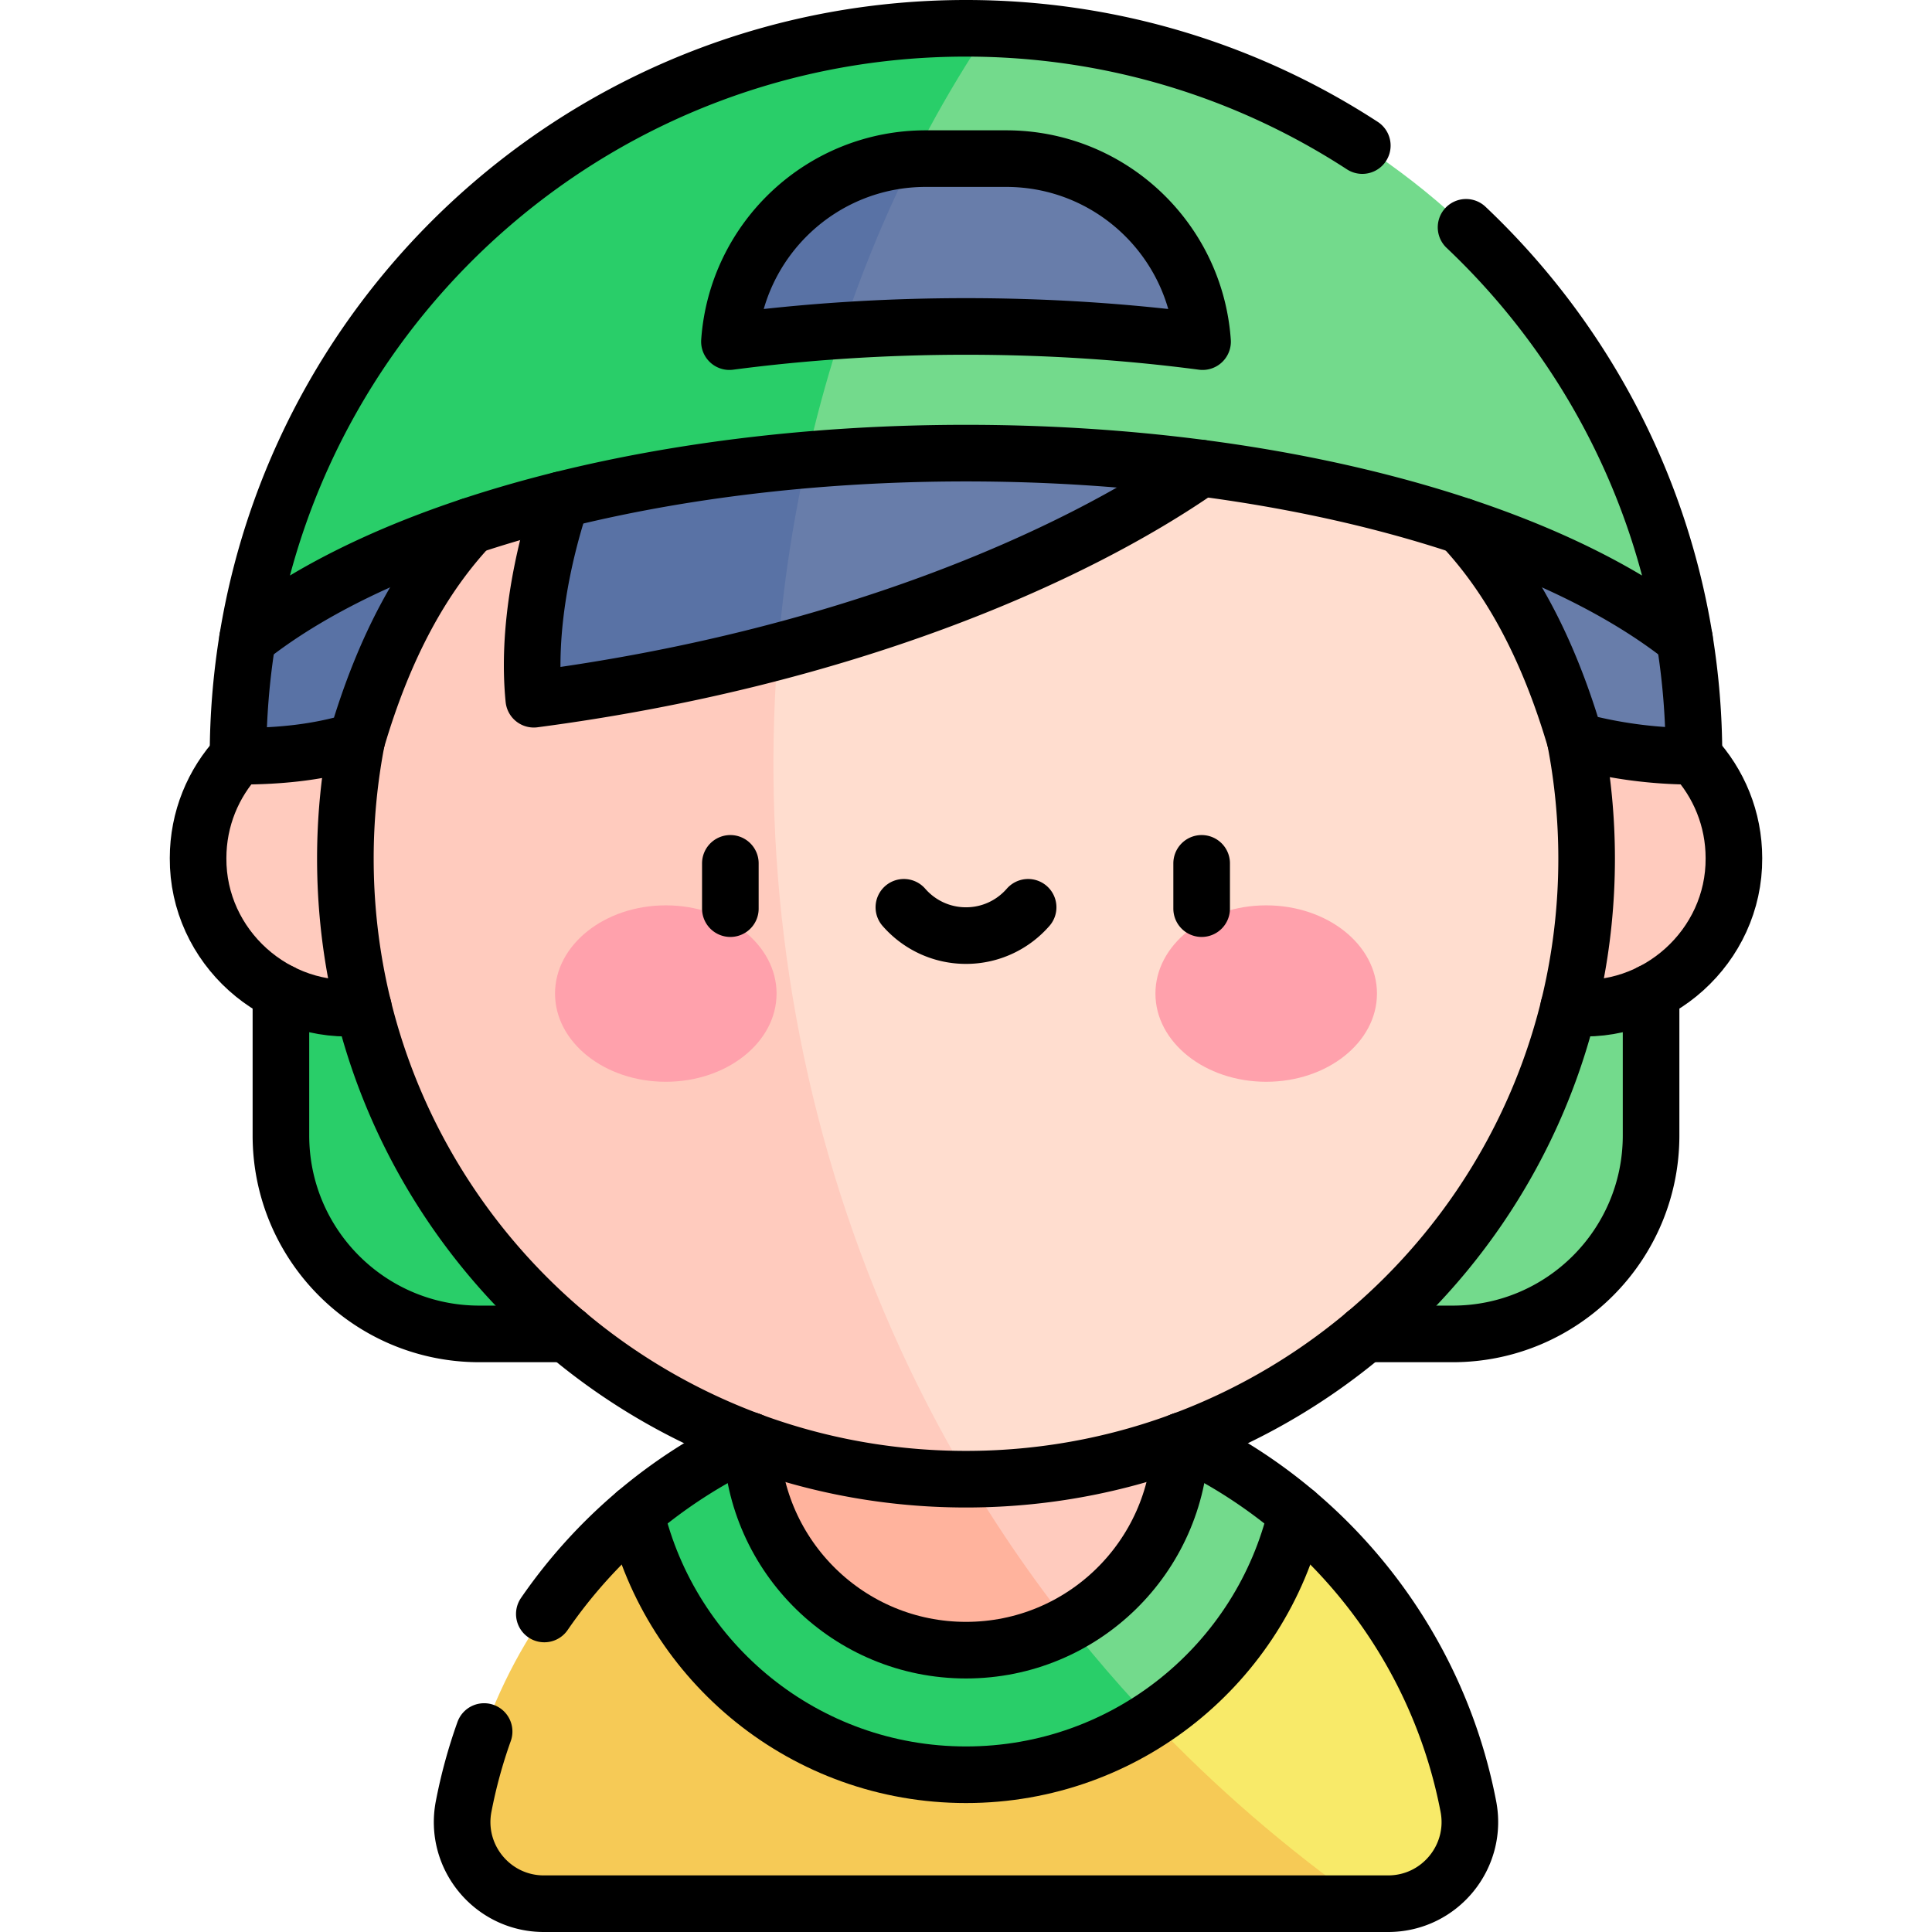 <svg xmlns="http://www.w3.org/2000/svg" version="1.1" xmlns:xlink="http://www.w3.org/1999/xlink" width="512" height="512" x="0" y="0" viewBox="0 0 512 512" style="enable-background:new 0 0 512 512" xml:space="preserve" class=""><g><path d="M437.552 257.14v43.77c0 29.05-23.55 52.59-52.59 52.59h-148.16c-13.85-31.17-23.04-63.67-27.84-96.36h228.59z" style="" fill="#73da8c" data-original="#73da8c"></path><path d="M236.802 353.5h-109.76c-29.05 0-52.6-23.54-52.6-52.59v-43.77h134.52c4.8 32.69 13.99 65.19 27.84 96.36z" style="" fill="#29ce69" data-original="#29ce69"></path><circle cx="419.766" cy="227.428" r="39.74" style="" fill="#ffcbbe" data-original="#ffcbbe"></circle><circle cx="92.234" cy="227.428" r="39.74" style="" fill="#ffcbbe" data-original="#ffcbbe"></circle><path d="M367.872 504.5h-6.34c-64.34-23.509-96.578-62.006-99.24-103.51h81.27c23.14 19.59 39.62 46.8 45.57 77.76 2.57 13.36-7.66 25.75-21.26 25.75z" style="" fill="#f8ea69" data-original="#f8ea69"></path><path d="M361.532 504.5h-217.4c-13.6 0-23.84-12.39-21.27-25.75 5.96-30.96 22.44-58.17 45.58-77.76h93.85c24.62 38.64 57.5 73.99 99.24 103.51z" style="" fill="#f6ca56" data-original="#f6ca56"></path><path d="M343.562 400.99c-5.35 22.83-19.4 42.31-38.46 54.76-34.652-15.953-57.695-46.255-54.28-74.07h62.65c10.9 5.1 21 11.62 30.09 19.31z" style="" fill="#73da8c" data-original="#73da8c"></path><path d="M305.102 455.75c-14.12 9.22-30.98 14.58-49.1 14.58-42.58 0-78.25-29.6-87.56-69.34 9.08-7.69 19.19-14.21 30.09-19.31h52.29c14.48 26.19 32.51 51.12 54.28 74.07z" style="" fill="#29ce69" data-original="#29ce69"></path><path d="M312.882 381.68c-.46 21.04-12.35 39.27-29.7 48.73-24.813-11.695-36.894-29.541-32.36-48.73h62.06z" style="" fill="#ffcbbe" data-original="#ffcbbe"></path><path d="M283.182 430.41c-8.07 4.4-17.33 6.9-27.18 6.9-31.01 0-56.21-24.79-56.89-55.63h51.71c9.3 16.83 20.07 33.13 32.36 48.73z" style="" fill="#ffb39d" data-original="#ffb39d"></path><path d="M420.472 227.53c0 90.59-73.24 164.06-163.72 164.47-91.004-92.03-85.411-240.582-25.09-327.14 7.94-1.19 16.07-1.8 24.34-1.8 90.83 0 164.47 73.64 164.47 164.47z" style="" fill="#ffddcf" data-original="#ffddcf"></path><path d="M256.752 392h-.75c-90.84 0-164.47-73.63-164.47-164.47 0-82.56 60.83-150.92 140.13-162.67-40.99 99.53-36.41 224.07 25.09 327.14z" style="" fill="#ffcbbe" data-original="#ffcbbe"></path><path d="M124.807 139.103c-12.52 13.34-22.935 31.977-30.315 57.187-10.09 3.14-20.42 4.13-31.41 4.13 0-10.61.86-21.02 2.5-31.16 0 0 22.621-34.709 59.225-30.157z" style="" fill="#5972a5" data-original="#5972a5"></path><path d="M318.302 124.05c-24.51 17.08-62.66 35.54-112.15 48.59-9.083-20.998-6.398-45.831 10.24-61.72 34.84-3.91 73.64-.51 101.91 13.13z" style="" fill="#687daa" data-original="#687daa"></path><path d="M216.392 110.92c-5.13 20.03-8.57 40.71-10.24 61.72-18.598 4.912-38.793 9.066-60.468 12.088-2.308.322-4.426-1.404-4.539-3.732-.831-17.096 3.213-35.411 7.658-48.837 15.469-10.629 40.319-18.179 67.589-21.239z" style="" fill="#5972a5" data-original="#5972a5"></path><path d="M448.912 200.42c-11.13 0-21.57-1.52-31.41-4.18-7.38-25.19-17.61-43.51-30.15-56.84 41.513.639 59.06 29.9 59.06 29.9 1.65 10.13 2.5 20.52 2.5 31.12z" style="" fill="#687daa" data-original="#687daa"></path><ellipse cx="176.443" cy="263.305" rx="29.355" ry="23.377" style="" fill="#ffa1ac" data-original="#ffa1ac"></ellipse><ellipse cx="335.557" cy="263.305" rx="29.355" ry="23.377" style="" fill="#ffa1ac" data-original="#ffa1ac"></ellipse><path d="M446.412 169.3c-50.05-37.69-125.35-48.7-190.41-49.22-14.09.21-28.23.81-42.26 1.94-10.185-48.234 15.319-98.571 48.5-114.42 93.14 2.96 169.61 71.95 184.17 161.7z" style="" fill="#73da8c" data-original="#73da8c"></path><path d="M262.242 7.6c-22.88 33.87-39.26 72.91-48.5 114.42-54.26 4.4-106.86 16.93-148.16 47.24C80.482 77.53 160.062 7.5 256.002 7.5c2.09 0 4.17.03 6.24.1z" style="" fill="#29ce69" data-original="#29ce69"></path><path d="M318.044 85.207c.461 2.647-1.725 5.02-4.393 4.7-18.359-2.204-37.685-3.386-57.649-3.386-11.14 0-22.08.37-32.76 1.08-4.248-17.17 4.03-38.2 18.79-45.45 1.1-.07 2.2-.11 3.32-.11h21.29c25.753-.001 47.132 18.644 51.402 43.166z" style="" fill="#687daa" data-original="#687daa"></path><path d="M242.032 42.15c-7.32 14.54-13.6 29.74-18.79 45.45a464.73 464.73 0 0 0-24.886 2.308c-2.636.316-4.861-2.005-4.41-4.621 4.052-23.496 23.817-41.618 48.086-43.137z" style="" fill="#5972a5" data-original="#5972a5"></path><path d="M128.296 458.873a134.65 134.65 0 0 0-5.43 19.872c-2.569 13.357 7.662 25.755 21.264 25.755h223.74c13.602 0 23.833-12.397 21.264-25.755-8.29-43.108-36.998-78.949-75.665-97.072M198.53 381.673c-21.936 10.282-40.662 26.27-54.278 46.049" style="stroke-width:15;stroke-linecap:round;stroke-linejoin:round;stroke-miterlimit:10;" fill="none" stroke="#000000" stroke-width="15" stroke-linecap="round" stroke-linejoin="round" stroke-miterlimit="10" data-original="#000000"></path><path d="M168.441 400.989c9.312 39.742 44.978 69.337 87.559 69.337s78.248-29.595 87.559-69.337M415.702 266.96c23.233 2.502 43.947-16.143 43.804-39.534 0-10.432-4.025-19.92-10.6-27.009M63.094 200.416c-6.575 7.09-10.6 16.578-10.6 27.009-.144 23.391 20.572 42.036 43.804 39.534" style="stroke-width:15;stroke-linecap:round;stroke-linejoin:round;stroke-miterlimit:10;" fill="none" stroke="#000000" stroke-width="15" stroke-linecap="round" stroke-linejoin="round" stroke-miterlimit="10" data-original="#000000"></path><path d="M74.447 262.94v37.966c0 29.047 23.547 52.594 52.594 52.594h23.222M361.737 353.5h23.222c29.047 0 52.594-23.547 52.594-52.594V262.94M193.551 228.799v12M318.449 228.799v12M239.536 240.442c4.003 4.594 9.892 7.501 16.464 7.501s12.461-2.907 16.464-7.501M65.592 169.317a194.266 194.266 0 0 0-2.508 31.1c10.986 0 21.321-.992 31.41-4.129 7.381-25.205 17.629-43.541 30.152-56.88M148.702 132.46c-4.822 14.559-9.065 34.565-7.238 52.842 81.464-10.719 142.514-37.336 176.827-61.247M387.351 139.407c12.531 13.323 22.768 31.637 30.147 56.831a119.833 119.833 0 0 0 31.419 4.179c0-10.589-.867-20.974-2.508-31.1M266.646 42.035h-21.292c-27.582 0-50.152 21.401-52.046 48.502 19.85-2.611 40.89-4.024 62.692-4.024s42.842 1.413 62.692 4.024c-1.894-27.101-24.463-48.502-52.046-48.502z" style="stroke-width:15;stroke-linecap:round;stroke-linejoin:round;stroke-miterlimit:10;" fill="none" stroke="#000000" stroke-width="15" stroke-linecap="round" stroke-linejoin="round" stroke-miterlimit="10" data-original="#000000"></path><path d="M361.026 38.579C330.805 18.924 294.739 7.5 256 7.5c-95.956 0-175.535 70.061-190.408 161.817C102.47 139.975 173.909 120.082 256 120.082s153.531 19.894 190.408 49.235c-6.917-42.676-27.838-80.654-57.888-109.077M94.526 196.18a165.29 165.29 0 0 0-2.997 31.351c0 90.835 73.636 164.471 164.471 164.471s164.471-73.636 164.471-164.471a165.29 165.29 0 0 0-3.008-31.406" style="stroke-width:15;stroke-linecap:round;stroke-linejoin:round;stroke-miterlimit:10;" fill="none" stroke="#000000" stroke-width="15" stroke-linecap="round" stroke-linejoin="round" stroke-miterlimit="10" data-original="#000000"></path><path d="M199.125 381.899c.801 30.737 25.945 55.413 56.875 55.413s56.074-24.677 56.875-55.413" style="stroke-width:15;stroke-linecap:round;stroke-linejoin:round;stroke-miterlimit:10;" fill="none" stroke="#000000" stroke-width="15" stroke-linecap="round" stroke-linejoin="round" stroke-miterlimit="10" data-original="#000000"></path></g></svg>